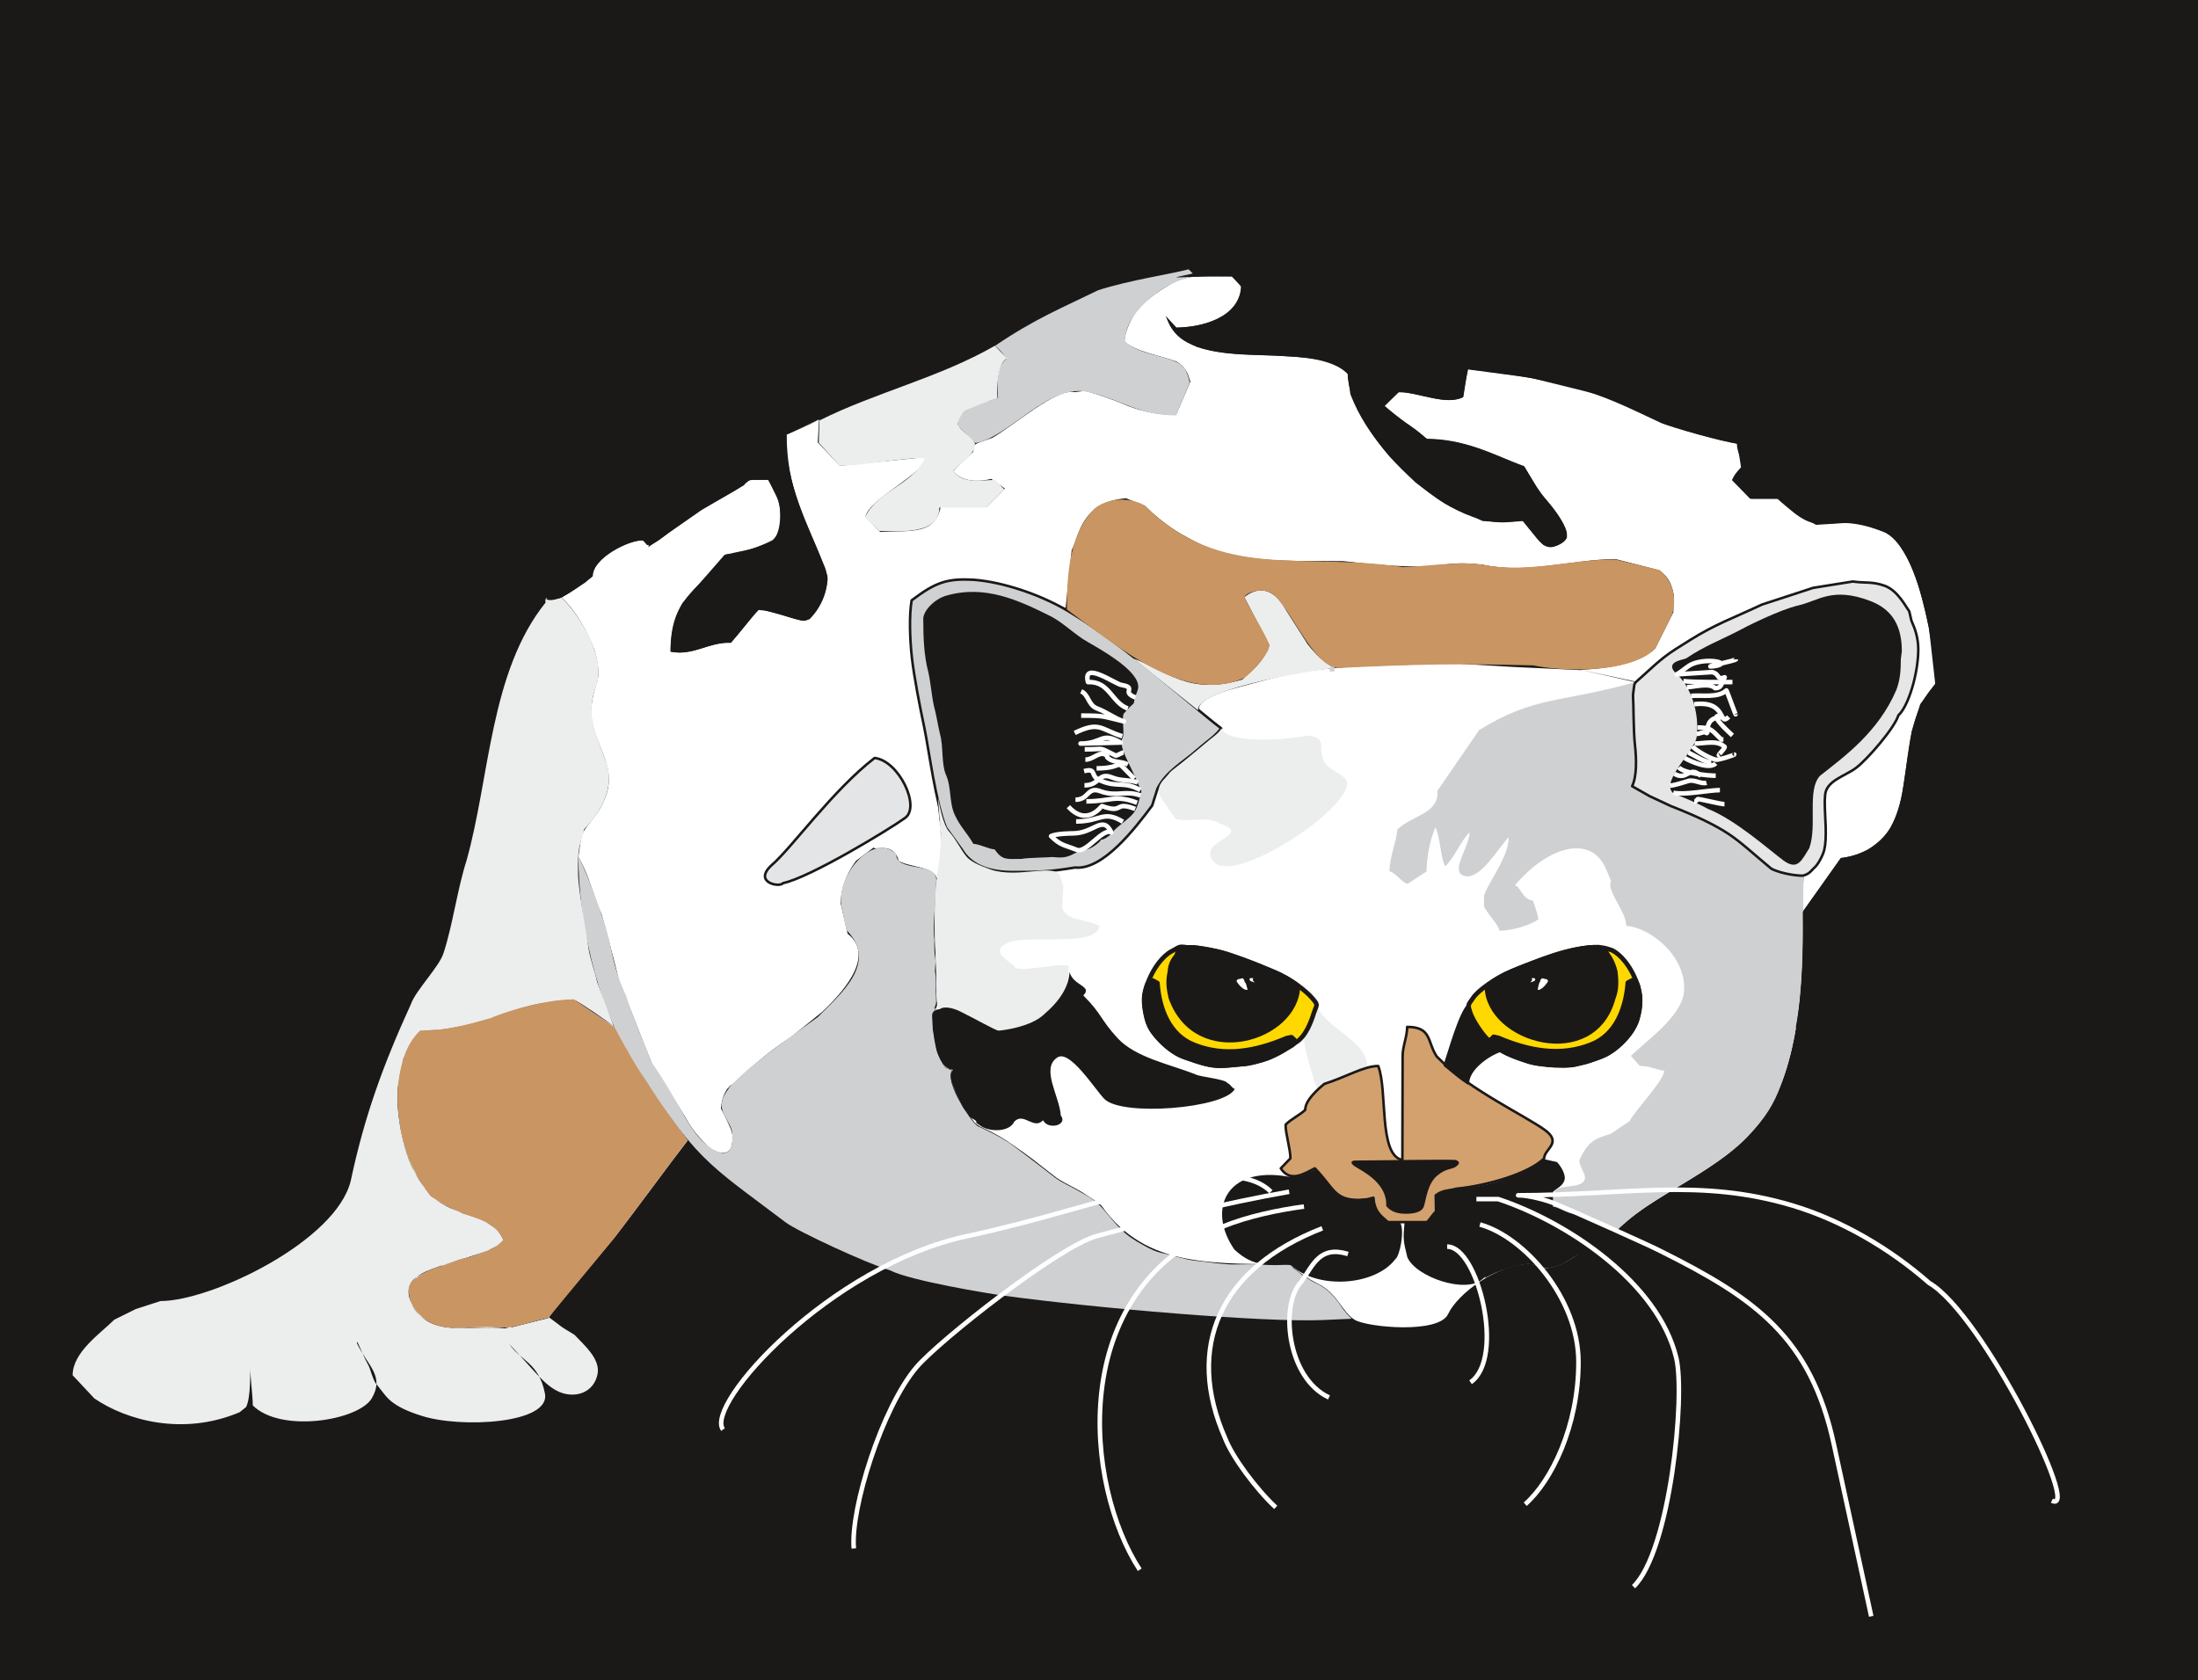 <svg xmlns="http://www.w3.org/2000/svg" xml:space="preserve" width="656.655" height="502.072" fill-rule="evenodd" stroke-linejoin="round" stroke-width="28.222" preserveAspectRatio="xMidYMid" version="1.2" viewBox="0 0 17374 13284"><rect x="0" y="0" width="17374" height="13284" fill="#808080" stroke="none"/><defs class="ClipPathGroup"><clipPath id="a" clipPathUnits="userSpaceOnUse"><path d="M0 0h17374v13284H0z"/></clipPath></defs><g class="SlideGroup"><g class="Slide" clip-path="url(#a)"><g class="Page"><g class="com.sun.star.drawing.PolyPolygonShape"><path fill="none" d="M-2-2h17380v13290H-2z" class="BoundingBox"/><path fill="#1B1918" d="M0 0h17375v13285H0V0Zm0 0Z"/><path fill="none" stroke="#1B1918" stroke-width="3" d="M0 0h17375v13285H0V0Z"/></g><g class="com.sun.star.drawing.ClosedBezierShape"><path fill="none" d="M4440 2183h10858v8311H4440z" class="BoundingBox"/><path fill="#FFF" d="M9482 5620c-292-241-858-693-1105-828-243-132-347-140-594-198-246-58-536 84-574 168-43 325 43 713 119 1097 79 383 153 765 77 1093-38 269 0 691 0 963 12 66-33 78-43 101 0 115 15 440 170 440-26 33-10 112 28 188 22 56 56 111 96 162 41 54 38 76 117 112 76 33 165 84 224 127 60 41 116 81 170 122 53 43 124 96 167 130 41 35 130 78 178 104 48 25 79 50 114 71 36 23 64 43 82 61 172 244 398 365 668 416 269 51 569 43 838 43-38-20 41 74 198 153 160 76 196 228 297 289 102 59 661 112 737-45 73-160 388-399 658-399l84 33c114 20 309-112 325-152 12-44-49-79-102-72-28-81-18-170 38-200 117 0 217 96 336 122 346-346 1014-511 1265-1082 224-501 198-1181 201-1710 269-152 155-399 175-656 38-114 193-155 295-236 101-120 259-297 343-470 43-87 91-272 99-346 5-73 7-177-99-429-216-500-1664 112-2131 597l-423-91-556-26-465-28-511 15c-675 21-795 69-1239 188-94 26-297 99-257 173Zm0 0ZM6700 7381l-56-243c5-102 36-216 122-333l142-107c-7 33 153-53 196 107 85 53 288 43 303 147 26-102 31-234 31-368l-41-359-137-676c-25-208-64-404-66-622l13-181c185-149 261-134 411-170 147 15 368 56 533 114l272 117 48-457c59-112 74-383 430-411l150 61c91 89 203 180 335 249 378 218 805 180 1234 187 864 100 704-17 1100 28 353 77 696-40 1048-45l348 89c55 43 91 78 114 193l-3 139-144 287c-99 89-267 153-588 168l438 99c91-102 213-193 340-277 109-84 254-147 366-208l368-158 320-101 315-43c112 7 257-16 358 101l84 130c26 122 104 208 71 434-28 127-51 224-109 325-69 120-137 226-229 325l-104 122c-58 41-226 122-254 173-33 25-38 94-38 151 13 109 18 218 8 330-31 119-94 180-173 229l-10 284 305-429c84-10 139-28 213-66 76-48 132-99 178-170 53-99 86-204 101-319l67-442 68-218 119-163-50-444c-36-158-69-308-127-452-46-112-89-181-168-280-137-53-208-84-333-96l-264 17c-137-76-216-121-312-213l-211 5-142-147 73-94-30-191c-224-53-429-101-615-180l-455-203-567-140-495-66-38 221c-132 61-333-28-501-46l-119 112c109 94 229 180 340 264 328 10 531 130 765 214l94 160c96 139 312 355 223 429-162 135-205-23-325-155-114 10-188 10-320 0-117-56-234-91-345-168l-188-139-201-201c-145-173-244-318-312-495l-21-160c-111-135-358-130-576-145-196-8-407 0-617-69-94-50-168-61-247-246l87 94c109-5 472-20 515-320l-76-84-193-2c-94 2-165-5-287 58-109 66-211 129-295 246-33 59-71 132-76 211 94 84 272 107 409 158 71 40 91 88 112 160l-112 261c-119 5-259-23-373-66-110-46-226-91-348-122l-84 10c-140-35-488 272-648 361-157 56-147 43-150 109l-160 153c48 63 145 99 302 63l107 76-145 145-363 3c-46 213-221 185-478 195l-117-122c48-157 473-337 473-469l-674 68-175-185 10-181-257 120c-27 409 257 886 323 1115 20 81-96 381-206 353l-335-92-221 270c-175-8-312 106-477 68 0-124 22-256 94-383l332-381c110-26 206-38 323-82 104-22 132-162 109-337l-91-183c-61 17-150-16-186 51l-338 198-419 292c43-148-439 45-439 228l-59 51-187 120c116 111 200 261 261 419 69 271-2 203-30 472 7 272 213 424 116 683-45 118-91 159-165 260-33 46-40 150-50 216 86 143 116 310 185 457 46 176 91 326 135 516l259 658 274 439c46 87 109 158 183 229 53 41 170 81 180-41 15-76-18-124-89-269 16-218 171-218 54-157 157-148 317-290 498-407l248-200c122-117 440-430 201-618Z"/></g><g class="com.sun.star.drawing.ClosedBezierShape"><path fill="none" d="M4572 2129h9684v8310H4572z" class="BoundingBox"/><path fill="#CFD0D2" d="M12929 5392c-604 168-795 107-1237 379l-330 480c13 186-201 191-318 308 0 76-61 214-61 330 39 0 107 97 145 97l148-97c0-116 33-271 71-348 38 77 38 232 76 308 79-76 117-193 193-269 0 116-163 315-38 345 124 33 269-229 348-307 0 155-155 345-196 462v76c0 38 122 160 122 201 117 0 257-51 307-89 0-38-43-150-43-150-76 0-104-119-142-119 257-305 605-414 724-122l36 86c-39 79 121 241 121 356 201 15 488 256 455 531-25 190-302 383-419 497l71 79c79 0 155 38 193 38 0 76-239 323-274 399l-147 99c-115 38-173 48-244 196-26 48 56 122 35 170-30 76-233 25-241 107-8 68-28 91 36 119 55 28 246 69 292 91 45 23 96 61 165 82 122-107 172-155 398-292 229-138 468-275 630-440 160-168 219-274 272-419 191-505 173-1049 178-1648-127-13-191-18-251-61-61-41-117-94-229-188-221-183-523-290-533-292l-188-79-153-90c38-84 36-180 28-272-8-89-13-157-13-183 0-25-2-122-5-190-2-66-2-132 18-181Zm0 0ZM9395 2129c-142 38-470 86-714 165-294 144-495 223-815 439 38 36 35 28 91 102-94 71-68 256-68 312-112 36-338 81-315 221l137 135c272-51 577-475 889-404 272 63 401 185 696 185l107-256c0-38-36-112-36-112l-36-36c-109-73-330-73-439-183 0-256 379-510 562-510l-59-58Zm0 0ZM4572 6768c0 510 142 1150 393 1554 536 864 617 864 1245 1341 94 71 642 325 825 379 155 81 783 185 897 200 721 99 2071 214 2526 193l226-10c-56-56-69-79-104-129-39-51-87-105-153-140-18-10-33-15-51-25-17-11-33-21-50-31-18-8-38-25-54-38-15-13-28-23-43-33-15-13-15-23-30-28-13-3-31-3-54-3-25 3-53 3-78 3-23 0-56-3-77-3-81-10-221 3-299-5-79-5-173-20-252-28-80-10-153-38-224-53-74-13-117-35-178-69-71-38-130-78-178-127-48-48-89-99-127-144-74-92-140-117-208-158-69-40-125-61-186-106-124-97-353-270-365-277-13-8-69-43-125-71-58-28-76-39-117-56-38-21-117-145-150-206-35-61-99-201-48-246 5-6 31-21 15-6-17 13-12 6-12 6s15-8 12-8c-5 0-12 13-17 13s-11 2-16 2c-2 0-12-5-15-7-2 0-10-6-13-6-2 0-7-2-10-2-18-20-30-28-45-64-18-33-26-50-36-91s-10-66-18-86c-5-23-7-51-7-77-3-25-3-53-5-68 0-13 27-81 27-94 0-10-27 38 0-13 6-15 8-28 6-56 0-28 0-28-3-61 0-30 5-104-3-139-7-36 6-71 0-115-7-43-10-96-7-150-15-119 13-322 15-477 0-142-317-56-317-201-183-183-483 178-432 419l38 181c256 259-46 505-226 688-239 175-630 442-727 597-96 155 51 221 51 330 10 102-23 219-188 94-162-122-203-307-457-675-30-94-168-412-193-511-84-178-104-302-140-465-38-157-180-531-238-642Z"/></g><g class="com.sun.star.drawing.ClosedBezierShape"><path fill="none" d="M12887 4586h2287v2348h-2287z" class="BoundingBox"/><path fill="#E6E6E6" d="M12944 5380c221-201 216-196 416-321 204-127 329-168 568-280l404-132 313-50c112 15 147-2 251 33 107 38 173 175 191 195 10 10 13 64 28 97s48 111 48 210c0 197-81 456-157 522-31 102-247 351-336 417-87 66-242 101-244 223-6 62 2 154 5 240 2 84 0 135-11 183-10 46-53 122-78 142-23 20-36 48-84 61-5 8-165-5-257-53-147-122-231-203-338-275-104-68-232-132-458-221l-165-77-139-79c38-78 35-215 22-330-12-111-10-312-15-391 13-89 3-86 36-114Z"/><path fill="none" stroke="#1B1918" stroke-linejoin="miter" stroke-width="20" d="M12944 5380c221-201 216-196 416-321 204-127 329-168 568-280l404-132 313-50c112 15 147-2 251 33 107 38 173 175 191 195 10 10 13 64 28 97s48 111 48 210c0 197-81 456-157 522-31 102-247 351-336 417-87 66-242 101-244 223-6 62 2 154 5 240 2 84 0 135-11 183-10 46-53 122-78 142-23 20-36 48-84 61-5 8-165-5-257-53-147-122-231-203-338-275-104-68-232-132-458-221l-165-77-139-79c38-78 35-215 22-330-12-111-10-312-15-391 13-89 3-86 36-114Z"/></g><g class="com.sun.star.drawing.ClosedBezierShape"><path fill="none" d="M7182 4571h2487v2334H7182z" class="BoundingBox"/><path fill="#CFD0D2" d="M9653 5758c-56 71-94 87-196 176-99 89-236 160-307 299l-43 135c-140 188-392 513-610 490-197 33-286 36-489 36s-335-59-406-178l-125-173c-81-195-134-612-170-787-38-179-81-402-99-557-17-155-22-336-2-453 190-144 282-176 500-162 218 18 513 112 745 251 460 280 930 714 1202 923Z"/><path fill="none" stroke="#1B1918" stroke-linejoin="miter" stroke-width="20" d="M9653 5758c-56 71-94 87-196 176-99 89-236 160-307 299l-43 135c-140 188-392 513-610 490-197 33-286 36-489 36s-335-59-406-178l-125-173c-81-195-134-612-170-787-38-179-81-402-99-557-17-155-22-336-2-453 190-144 282-176 500-162 218 18 513 112 745 251 460 280 930 714 1202 923Z"/></g><g class="com.sun.star.drawing.ClosedBezierShape"><path fill="none" d="M574 2733h10238v8527H574z" class="BoundingBox"/><path fill="#ECEDED" d="M7415 6304c7 43 38 218 89 272 48 53 94 144 129 187 31 44 102 77 196 110 221 76 515-56 551 56l25 79-7 132c-18 145 195 120 294 181-38 183-609 48-751 145-105 66 38 132 76 170 10 76 495-66 426 25 31 158-160 427-452 473-139 83-426-247-571-150-38-155-8-254-21-397-12-139-12-281-7-419 2-137 15-270 40-412 26-142-12-302-17-452Zm0 0Zm2987 1626c58 204 409 282 409 516l-64 13c-23 12-46 20-86 38-43 15-56 25-109 43-51 18-54 15-82 33s-28 20-56 43c-30-86-109-320-109-434 26-36 43-76 61-122 13-43 31-79 36-130Zm0 0Zm-747-2172c43 119 480 96 673 58 0 0 122 0 114 76 0 94 21 150 84 188 64 41 127 69 122 120-25 233-886 784-1049 617-165-170 330-214 38-308-96-66-272 0-348-40l-91-132c-71-92-28-145 13-188 40-41 17-33 96-92 79-61 173-142 216-177 43-39 112-82 132-122Zm0 0Zm899-475c-43-8-1105 155-1084 332l-511-409c257 92 432 295 861 166 84-82 160-127 213-272l-198-381c-20 28 171-191 331 106l170 267c68 87 129 145 218 191Zm0 0ZM7864 2733c-439 253-947 370-1387 591l-5 176 165 182c186 0 554-73 674-58-110 218-361 244-473 462l112 112c145 0 475 36 475-185h368l145-145-74-74c-109 0-254 36-330-73 0 0 163-135 163-171l10-40c0-38-135-120-135-158 3-35 26-76 54-99 25-25 218-94 259-104-11-109 12-295 76-315l-97-101Zm0 0ZM4312 4764c-439 547-439 1377-624 2038-72 222-110 514-183 735-36 109-219 292-257 401-218 477-366 881-475 1394-112 478-1100 953-1504 953l-195 63-170 84c-110 109-330 257-330 440 35 35 134 144 172 183 252 172 699 299 1148 109l51-41c38-74 33-272 33-381v69c0 73 20 226 20 299 221 221 834 120 940-55 104-178-30-254-117-437 0-38 23 48 92 177 18 36 25 84 53 135l56 71c31 36 69 117 310 191 300 99 1026 66 975-178-48-241-188-254-282-389 204 214 275 325 397 379 127 53 274 5 302-145 20-119-107-226-183-307-150-92-51-28-201-138l-348 87c-256-33-617 94-746-214-127-307 497-274 736-477-35-94-127-145-183-170-56-26-117-41-211-79-256-91-386-391-426-681-43-289 0-564 165-729 475 0 777-246 1214-246 58 28 251 162 317 213 21 43 64 140 117 216 54 76 97 165 171 272 76 109 114 168 165 241 53 76 99 130 124 170-160 206-401 539-566 750-125 155-435 515-531 647l-5 6-282 71-346 5c-78 7-396 12-459-216-36-120 15-165 48-186 33-17 107-61 193-83 0-13 236-72 409-140 30-20 56-38 81-61 25-20-81-117-99-130-18-10-76-40-99-48-20-7-84-30-114-38l-155-71-104-69-54-71-71-112c-101-167-162-533-132-703 0-15 38-163 38-193 38-84 76-180 147-219 13-17 130-10 148-15 508-71 602-231 1062-231l307 203-132-353c-15-76-56-180-69-274-15-130-81-450-81-590 0-77-3-163 20-237 0-15 26-71 26-101 139-140 243-338 180-524-76-215-175-370-81-617 76-216-122-543-275-693-81 33-137-36-127 40Z"/></g><g class="com.sun.star.drawing.ClosedBezierShape"><path fill="none" d="M10111 8108h2173v1564h-2173z" class="BoundingBox"/><path fill="#D3A16E" d="m11087 8351-2 819c-191-38-115-549-191-743-114 0-260 90-425 141-53 43-152 130-152 206-39 38-117 76-155 117 0 76 38 190 38 266l-76 79c76 118 193 38 269 0 152 156 152 250 346 250l66-5 51-13c8 122 76 155 114 193h310c26-25 43-58 71-84l-2-127c56-45 104-35 162-53 255-25 578-123 695-240 0-76 150-122 0-228-150-107-593-320-811-540l-39-38c-76-117-38-233-233-233 0 78-36 152-36 233Z"/><path fill="none" stroke="#1B1918" stroke-linejoin="miter" stroke-width="20" d="m11087 8351-2 819c-191-38-115-549-191-743-114 0-260 90-425 141-53 43-152 130-152 206-39 38-117 76-155 117 0 76 38 190 38 266l-76 79c76 118 193 38 269 0 152 156 152 250 346 250l66-5 51-13c8 122 76 155 114 193h310c26-25 43-58 71-84l-2-127c56-45 104-35 162-53 255-25 578-123 695-240 0-76 150-122 0-228-150-107-593-320-811-540l-39-38c-76-117-38-233-233-233 0 78-36 152-36 233Z"/></g><g class="com.sun.star.drawing.ClosedBezierShape"><path fill="none" d="M9027 7467h3957v977H9027z" class="BoundingBox"/><path fill="#FFD800" d="M12635 7487c-228 0-480 107-689 193-122 49-264 151-302 209-36 56-46 43-23 115 23 68 96 175 147 222 51 48 94 76 140 99 46 22 77 30 151 58 73 31 203 38 307 38 102 0 234-43 313-79 81-33 182-132 223-201 43-69 69-165 61-270-25-166-130-315-221-359-53-17-48-17-107-25Zm0 0Zm-3253 2c229 0 480 107 689 194 122 49 254 150 303 209 48 56 35 46 12 114-22 71-63 184-139 232-74 46-168 115-271 142-99 28-218 39-322 44s-234-46-320-79c-84-36-191-142-231-202-38-58-63-165-56-269 25-166 132-316 223-359 51-26 44-37 112-26Z"/><path fill="none" stroke="#1B1918" stroke-linejoin="miter" stroke-width="36" d="M12635 7487c-228 0-480 107-689 193-122 49-264 151-302 209-36 56-46 43-23 115 23 68 96 175 147 222 51 48 94 76 140 99 46 22 77 30 151 58 73 31 203 38 307 38 102 0 234-43 313-79 81-33 182-132 223-201 43-69 69-165 61-270-25-166-130-315-221-359-53-17-48-17-107-25Zm-3253 2c229 0 480 107 689 194 122 49 254 150 303 209 48 56 35 46 12 114-22 71-63 184-139 232-74 46-168 115-271 142-99 28-218 39-322 44s-234-46-320-79c-84-36-191-142-231-202-38-58-63-165-56-269 25-166 132-316 223-359 51-26 44-37 112-26Z"/></g><g class="com.sun.star.drawing.ClosedBezierShape"><path fill="none" d="M9025 7469h3958v976H9025z" class="BoundingBox"/><path fill="#1B1918" d="M10260 7794c-11 425-802 661-1005 94-12-56-28-115-7-210 2-56 30-96 48-119 20-33 0-5 15-36 20-37 102-42 183-25 84 18 137 18 239 56 101 38 117 43 213 79 61 28 131 53 184 81 53 26 99 54 130 80Zm0 0Zm1493 7c10 425 842 669 999 89 23-58 28-119 15-214-12-48-35-97-53-120-20-33-20-28-43-50-43-50-300 17-396 50-97 33-122 44-219 79-151 56-257 113-303 166Zm0 0Zm1185-20c0-5-8-25-8-31-30 0-25-2-25-2l-38 20c-16 206-94 412-290 489-241 96-490 51-733-53-7 0-30-8-38-8l-22 23v15c0 23 33 36 60 56 64 43 225 109 334 119 8 3 160 13 51 8 74 8 188 8 226-3 38-12 69-15 97-25s55-20 81-28c150-48 279-202 307-298 28-104 31-168 8-267-3-13-18-43-10-15Zm0 0Zm-3866 2c0-5 10-25 10-30 34 0 28-3 28-3l39 21c15 206 94 411 289 488 241 97 490 51 733-53 7 0 30-7 38-7l23 22v16c0 22-36 35-64 53-63 43-219 109-331 122-8-3-168 18-53 0-69 13-150 20-224 5s-124-38-178-53c-150-46-287-200-312-299-27-104-40-172-8-266 3-13 18-43 10-16Z"/><path fill="none" stroke="#1B1918" stroke-linejoin="miter" stroke-width="36" d="M10260 7794c-11 425-802 661-1005 94-12-56-28-115-7-210 2-56 30-96 48-119 20-33 0-5 15-36 20-37 102-42 183-25 84 18 137 18 239 56 101 38 117 43 213 79 61 28 131 53 184 81 53 26 99 54 130 80Zm1493 7c10 425 842 669 999 89 23-58 28-119 15-214-12-48-35-97-53-120-20-33-20-28-43-50-43-50-300 17-396 50-97 33-122 44-219 79-151 56-257 113-303 166Z"/><path fill="none" stroke="#1B1918" stroke-linejoin="miter" stroke-width="36" d="M12938 7781c0-5-8-25-8-31-30 0-25-2-25-2l-38 20c-16 206-94 412-290 489-241 96-490 51-733-53-7 0-30-8-38-8l-22 23v15c0 23 33 36 60 56 64 43 225 109 334 119 8 3 160 13 51 8 74 8 188 8 226-3 38-12 69-15 97-25s55-20 81-28c150-48 279-202 307-298 28-104 31-168 8-267-3-13-18-43-10-15Zm-3866 2c0-5 10-25 10-30 34 0 28-3 28-3l39 21c15 206 94 411 289 488 241 97 490 51 733-53 7 0 30-7 38-7l23 22v16c0 22-36 35-64 53-63 43-219 109-331 122-8-3-168 18-53 0-69 13-150 20-224 5s-124-38-178-53c-150-46-287-200-312-299-27-104-40-172-8-266 3-13 18-43 10-16Z"/></g><g class="com.sun.star.drawing.ClosedBezierShape"><path fill="none" d="M11408 7902h487v680h-487z" class="BoundingBox"/><path fill="#1B1918" d="M11866 8304c-109 35-263 150-263 259-45-28-107-79-183-142 38-110 117-405 191-481-23 71 137 309 255 364Z"/><path fill="none" stroke="#1B1918" stroke-linejoin="miter" stroke-width="20" d="M11866 8304c-109 35-263 150-263 259-45-28-107-79-183-142 38-110 117-405 191-481-23 71 137 309 255 364Z"/></g><g class="com.sun.star.drawing.ClosedBezierShape"><path fill="none" d="M9223 2093h6303v6035H9223z" class="BoundingBox"/><path fill="#1B1918" d="M14194 8126c145-185 356-572 506-770 228-330 589-965 736-1414 257-628-96-1307-414-1965-1229-996-1841-1486-3199-1597l-607-112c-1102-109-124 63-1150-155-109 0-219-13-379-20-476 142-575 91 49 91l73 74c0 256-330 332-513 332l-73-76c147 478 1135 147 1430 442 0 440 828 1326 1374 1151 0 0 99 127 172 200 69 36 165-5 187-58 0-109-126-262-199-335l-137-221c-257-110-483-224-775-224-112-112-221-147-330-259l109-109c185 0 366 109 513 38 13-81 18-132 38-221 895 104 1086 221 1517 422 66 33 536 165 607 165 0 73 39 111 39 183 0 0-74 73-74 109l147 147h219c363 368 345 74 820 257 295 111 417 958 417 1212-404 407-16 1260-747 1372l-300 427c5 307 3 607-56 914Z"/></g><g class="com.sun.star.drawing.ClosedBezierShape"><path fill="none" d="M4318 3319h2221v1841H4318z" class="BoundingBox"/><path fill="#1B1918" d="m6472 3320-254 109c0 439 145 658 290 1027 74 145 0 330-109 439-41 16-48 16-109 0-89-23-176-66-293-73-73 73-147 183-221 256-182 0-292 109-476 74 0-424 197-462 441-770 109 0 292-73 366-112l35-36c76-109 0-366-71-440h-147c-112 110-424 229-550 354-81 43-183 161-259 161l-35-39c-110 0-397 140-397 287-89 67-272 219-365 181 586-883 1314-1017 2154-1418Z"/></g><g class="com.sun.star.drawing.ClosedBezierShape"><path fill="none" d="M7297 4679h1726v2113H7297z" class="BoundingBox"/><path fill="#1B1918" d="M7861 6714c-41 0-122-43-167-43-53-92-101-130-147-229s-25-221-71-320c-36-89-18-221-46-320-17-72-30-158-48-222-18-81-25-180-43-262-36-134-41-281-41-414-9-73 92-170 181-195 305-88 567 33 831 165 97 51 191 147 288 201 178 101 440 261 394 383s-15 89-46 117c-7 3-56 58-63 66-18 25 7 156-8 186-33 72 25 153 99 318l48 109c-10 46-30 137-63 175-46 54-104 87-150 133-18 27-71 76-107 76 5 12-99 96-138 76-107 43-112 76-244 61-71 5-193 5-246 15-119 0-150 13-213-76Z"/></g><g class="com.sun.star.drawing.ClosedBezierShape"><path fill="none" d="M13202 4701h1833v2136h-1833z" class="BoundingBox"/><path fill="#1B1918" d="M13497 6393c222 87 486 325 600 409 115 84 145-5 204-96 66-181-21-463 86-574 194-153 461-346 603-679 30-79 35-155 35-242l8-63c0-191-68-330-254-399-296-111-405 0-560 36-155 35-434 177-470 198-173 89-272 122-420 221-17 12-184 25-76 124 109 97 183 302 158 499-16 114-330 391-158 457 56 18 198 81 244 109Z"/></g><g class="com.sun.star.drawing.ClosedBezierShape"><path fill="none" d="M7367 7684h2395v1252H7367z" class="BoundingBox"/><path fill="#1B1918" d="M8251 8020c124-105 198-220 203-336 30 111 185 109 109 185 152 153 130 184 272 339 142 152 405 203 613 284 30 21 231 36 254 69 35 20 23 28 58 48-78 153-897 220-1032 77-76-79-274-394-371-326-132 86 18 306 28 458 59 77-101 117-140 38-76 79-152-68-228 11-38 83-189 81-258 38-71-46-30-23-43-41s-48-25-58-48c-13-26-36-43-49-69-12-25-33-61-45-91-15-28-28-72-38-95-8-23-10-56-8-71 0-16 8-23 13-28 7-5-8-8-15-8-11 0-51-20-69-51-18-30-36-68-43-94-8-23-26-127-31-170-2-40-6-86-5-117 3-29 31-44 61-44 18-20 89-23 180 27 92 45 262 142 285 142 20 0 250-26 357-127Z"/></g><g class="com.sun.star.drawing.ClosedBezierShape"><path fill="none" d="M10683 9168h852v429h-852z" class="BoundingBox"/><path fill="#1B1918" d="M10708 9174c191 0 789-12 804-3 18 11 36 21 0 49-35 28-79 12-152 74-74 61-87 183-104 240-16 56-99 61-145 61-49 0-110-8-154-61 11-181-188-276-249-314-57-41 0-46 0-46Z"/></g><g class="com.sun.star.drawing.ClosedBezierShape"><path fill="none" d="M9660 9245h1424v888H9660z" class="BoundingBox"/><path fill="#1B1918" d="M11066 9662c41 65-3 270-36 291-162 216-628 243-829 43-175 0-285 28-443-117-217-311-73-663 421-578l101-5 114-50c120 101 155 248 313 241 26 0 64 2 100-5l53-10c10-3 0 50 28 104 15 25 71 86 102 86 30 0 73-2 76 0Z"/></g><g class="com.sun.star.drawing.ClosedBezierShape"><path fill="none" d="M11095 9164h1657v994h-1657z" class="BoundingBox"/><path fill="#1B1918" d="M11102 9667c-12 130-10 140 22 271 66 157 466 294 596 172 71-56-26 21 46-22 71-41 210-84 289-94 86-11 86 33 170 30 82 0 171-56 232-97 127-82 295-155 259-130-30 0 127-69-53-91 0-56-241-82-211-110-58 0-145-58-176-58v-117c31-29 75-44 90-90s-32-117-59-145l-100-22c-86 78-228 129-337 167-214 74-446 64-504 105-61 43 40 125-87 224l-177 7Z"/></g><g fill="none" class="com.sun.star.drawing.OpenBezierShape"><path d="M8295 5197h5446v1544H8295z" class="BoundingBox"/><path stroke="#FFF" stroke-linejoin="miter" stroke-width="36" d="M13722 5212c0 10-287 68-178 55 160-22-40-72-170-17-38 17-84 63-122 81l282-18c66 18 31 66 99 41-28 45-20 86-76 86-46-46-167-8-223-8m58 135c264-33 191 184 272 100"/><path stroke="#FFF" stroke-linejoin="miter" stroke-width="36" d="M13367 5501c91-8 213 18 279-43 0-10 74 199 74 189m-308 155c18 0 46-15 66-15 49 48-35-117 132-117 6 0-142-64 84 144m-315 87c28 33 130 91 181 104 17 8 165-41 147-41m-391 28c48 28 195 94 246 43m-327 82c106 61 116-74 210 18m-218 132c89 20 282-21 368-21"/><path stroke="#FFF" stroke-linejoin="miter" stroke-width="36" d="M13270 6066c36 46 229 66 292 66m-216-183c49 23 125 76 181 76m-132-147c78 0 177-30 233 23 26 0-61 79-38 66m-173-216c102 0 110 15 178 84 18 18 5 10 28 10m-317-461c71 10 304 8 388 8m-495 819c48-5 97-23 142-36 49-18 104 26 148 13m-97 152c5 0 23-15 28-23 25 0 180 40 211 40m-4655-843c-120-46 17-76-110-99-48-5-312-198-266-23 170-8 185 162 315 209m-369-136c61 28 54 105 122 134 87 33 137 78 216 104-175-41-147-46-338-46m325 163c-175-54-177-122-376-26m521 495c-119-45-185 13-315-33-109-43-91 66-200 66m464-167c-183-183-45-81-297-81m214-125c-13 0-54 25-61 25-153-73-69-50-247-50m440 322c-130-73-181-18-310-73-97-33-26-105-135-77m404 299c-173-67-84 43-262-23-5 0-119 167-266 5m431 119c-157-94-172-2-370-2m482-148c-175-67-203-11-401-11"/><path stroke="#FFF" stroke-linejoin="miter" stroke-width="36" d="M8993 6185c-66-23-132-10-200-38-117-48-92 61-221 61m343-165c-59-30-117-10-163-56v-10c-56-53-104 28-173 28m280-135c-158-89-140 8-318 8l318-8Zm-551 740c76 74 99 67 200 107 76 36 206-175 277-137-71-142-135 8-305 8 0 0-129 0-172 22Z"/></g><g class="com.sun.star.drawing.ClosedBezierShape"><path fill="none" d="M3143 3949h10092v6548H3143z" class="BoundingBox"/><path fill="#C99562" d="M9825 5364c-450 193-940-211-1392-546 0-282 20-599 221-800 102-80 267-93 394-23 602 602 1239 366 2043 488 119 0 460-51 632-18 361 68 681-43 1044-43l348 84c117 81 153 269 82 396l-115 228c-200 198-744 178-962 130-615-15-892-10-1531 20-187 10-353-401-505-564-89-94-244-25-246 3 0 28 193 340 195 381 8 66-170 249-208 264Zm0 0ZM5435 9013l-574 768-523 632c-209 53-262 94-478 76-89 0-259 18-368-2-107-18-242-125-254-239-16-117 0-117 157-208l201-69c35-23 134-30 193-58 58-26 132-44 190-112-99-208-315-147-579-351-185-233-268-525-256-854 20-158 51-330 178-450 210 5 411-56 566-101l15-8c198-74 419-132 633-137l322 221c155 300 361 607 577 892Z"/></g><g class="com.sun.star.drawing.ClosedBezierShape"><path fill="none" d="M6037 5981h1171v1025H6037z" class="BoundingBox"/><path fill="#E4E5E6" d="M6913 5992c191 20 366 386 241 474-121 88-757 474-964 515-28 38-243-6-87-145 158-137 479-588 810-844Z"/><path fill="none" stroke="#1B1918" stroke-linejoin="miter" stroke-width="20" d="M6913 5992c191 20 366 386 241 474-121 88-757 474-964 515-28 38-243-6-87-145 158-137 479-588 810-844Z"/></g><g fill="none" class="com.sun.star.drawing.PolyPolygonShape"><path d="M10509 5270h42v41h-42z" class="BoundingBox"/><path stroke="#CFD0D2" stroke-linejoin="miter" stroke-width="36" d="m10511 5292 37-4"/></g><g class="com.sun.star.drawing.ClosedBezierShape"><path fill="none" d="M9736 7696h2540v167H9736z" class="BoundingBox"/><path fill="#FFF" d="M12153 7744c0 20-20 67-15 90l8 7c43 16 96-53 111-84 0-8-15-28-22-33-16 0-39-10-54-10-7 10-28 30-28 30Zm0 0Zm-61 0c-20 20-20 13-20 44 20 0 81-16 86-39v-13l-23-22h-43l-5 10 5 20Zm0 0Zm-2171 0c23 20 23 13 23 44-23 0-86-16-91-39v-13l22-22h46l8 10-8 20Zm0 0Zm-61 0c0 20 23 67 18 90l-8 7c-48 16-101-53-116-84 0-8 15-28 22-33 16 0 38-10 54-10 7 10 30 30 30 30Z"/><path fill="none" stroke="#1B1918" stroke-linejoin="miter" stroke-width="36" d="M12153 7744c0 20-20 67-15 90l8 7c43 16 96-53 111-84 0-8-15-28-22-33-16 0-39-10-54-10-7 10-28 30-28 30Z"/><path fill="none" stroke="#1B1918" stroke-linejoin="miter" stroke-width="36" d="M12092 7744c-20 20-20 13-20 44 20 0 81-16 86-39v-13l-23-22h-43l-5 10 5 20Zm-2171 0c23 20 23 13 23 44-23 0-86-16-91-39v-13l22-22h46l8 10-8 20Z"/><path fill="none" stroke="#1B1918" stroke-linejoin="miter" stroke-width="36" d="M9860 7744c0 20 23 67 18 90l-8 7c-48 16-101-53-116-84 0-8 15-28 22-33 16 0 38-10 54-10 7 10 30 30 30 30Z"/></g><g fill="none" class="com.sun.star.drawing.OpenBezierShape"><path d="M5682 9284h10602v3498H5682z" class="BoundingBox"/><path stroke="#FFF" stroke-linejoin="miter" stroke-width="36" d="m14791 12777-294-1354c-183-852-623-1159-1369-1532-94-49-663-303-831-374-71-30-211-68-297-68 841 0 1433-140 2169 81 389 117 770 340 1080 612 421 244 1211 1843 970 1721"/><path stroke="#FFF" stroke-linejoin="miter" stroke-width="36" d="M11670 9479h172c552 183 1265 663 1408 1255 73 300-49 1530-338 1809"/><path stroke="#FFF" stroke-linejoin="miter" stroke-width="36" d="M11698 9680c348 96 779 581 779 1087 0 509-215 943-421 1124m-617-2036c241-5 462 879 185 1072m-969-1014c-223-68-274 84-368 219-170 168-119 759 218 915"/><path stroke="#FFF" stroke-linejoin="miter" stroke-width="36" d="M10452 9710c-810 315-1087 938-767 1662 56 145 241 397 399 544"/><path stroke="#FFF" stroke-linejoin="miter" stroke-width="36" d="M10307 9538c-200 27-442 76-647 160-1237 505-1085 2048-651 2711"/><path stroke="#FFF" stroke-linejoin="miter" stroke-width="36" d="M10190 9421c-490 86-1051 223-1521 350-307 87-1237 821-1422 1034-275 321-526 1124-498 1436"/><path stroke="#FFF" stroke-linejoin="miter" stroke-width="36" d="M10046 9421c-338-335-1313 119-2398 350s-2079 1330-1933 1530"/></g></g></g></g></svg>
